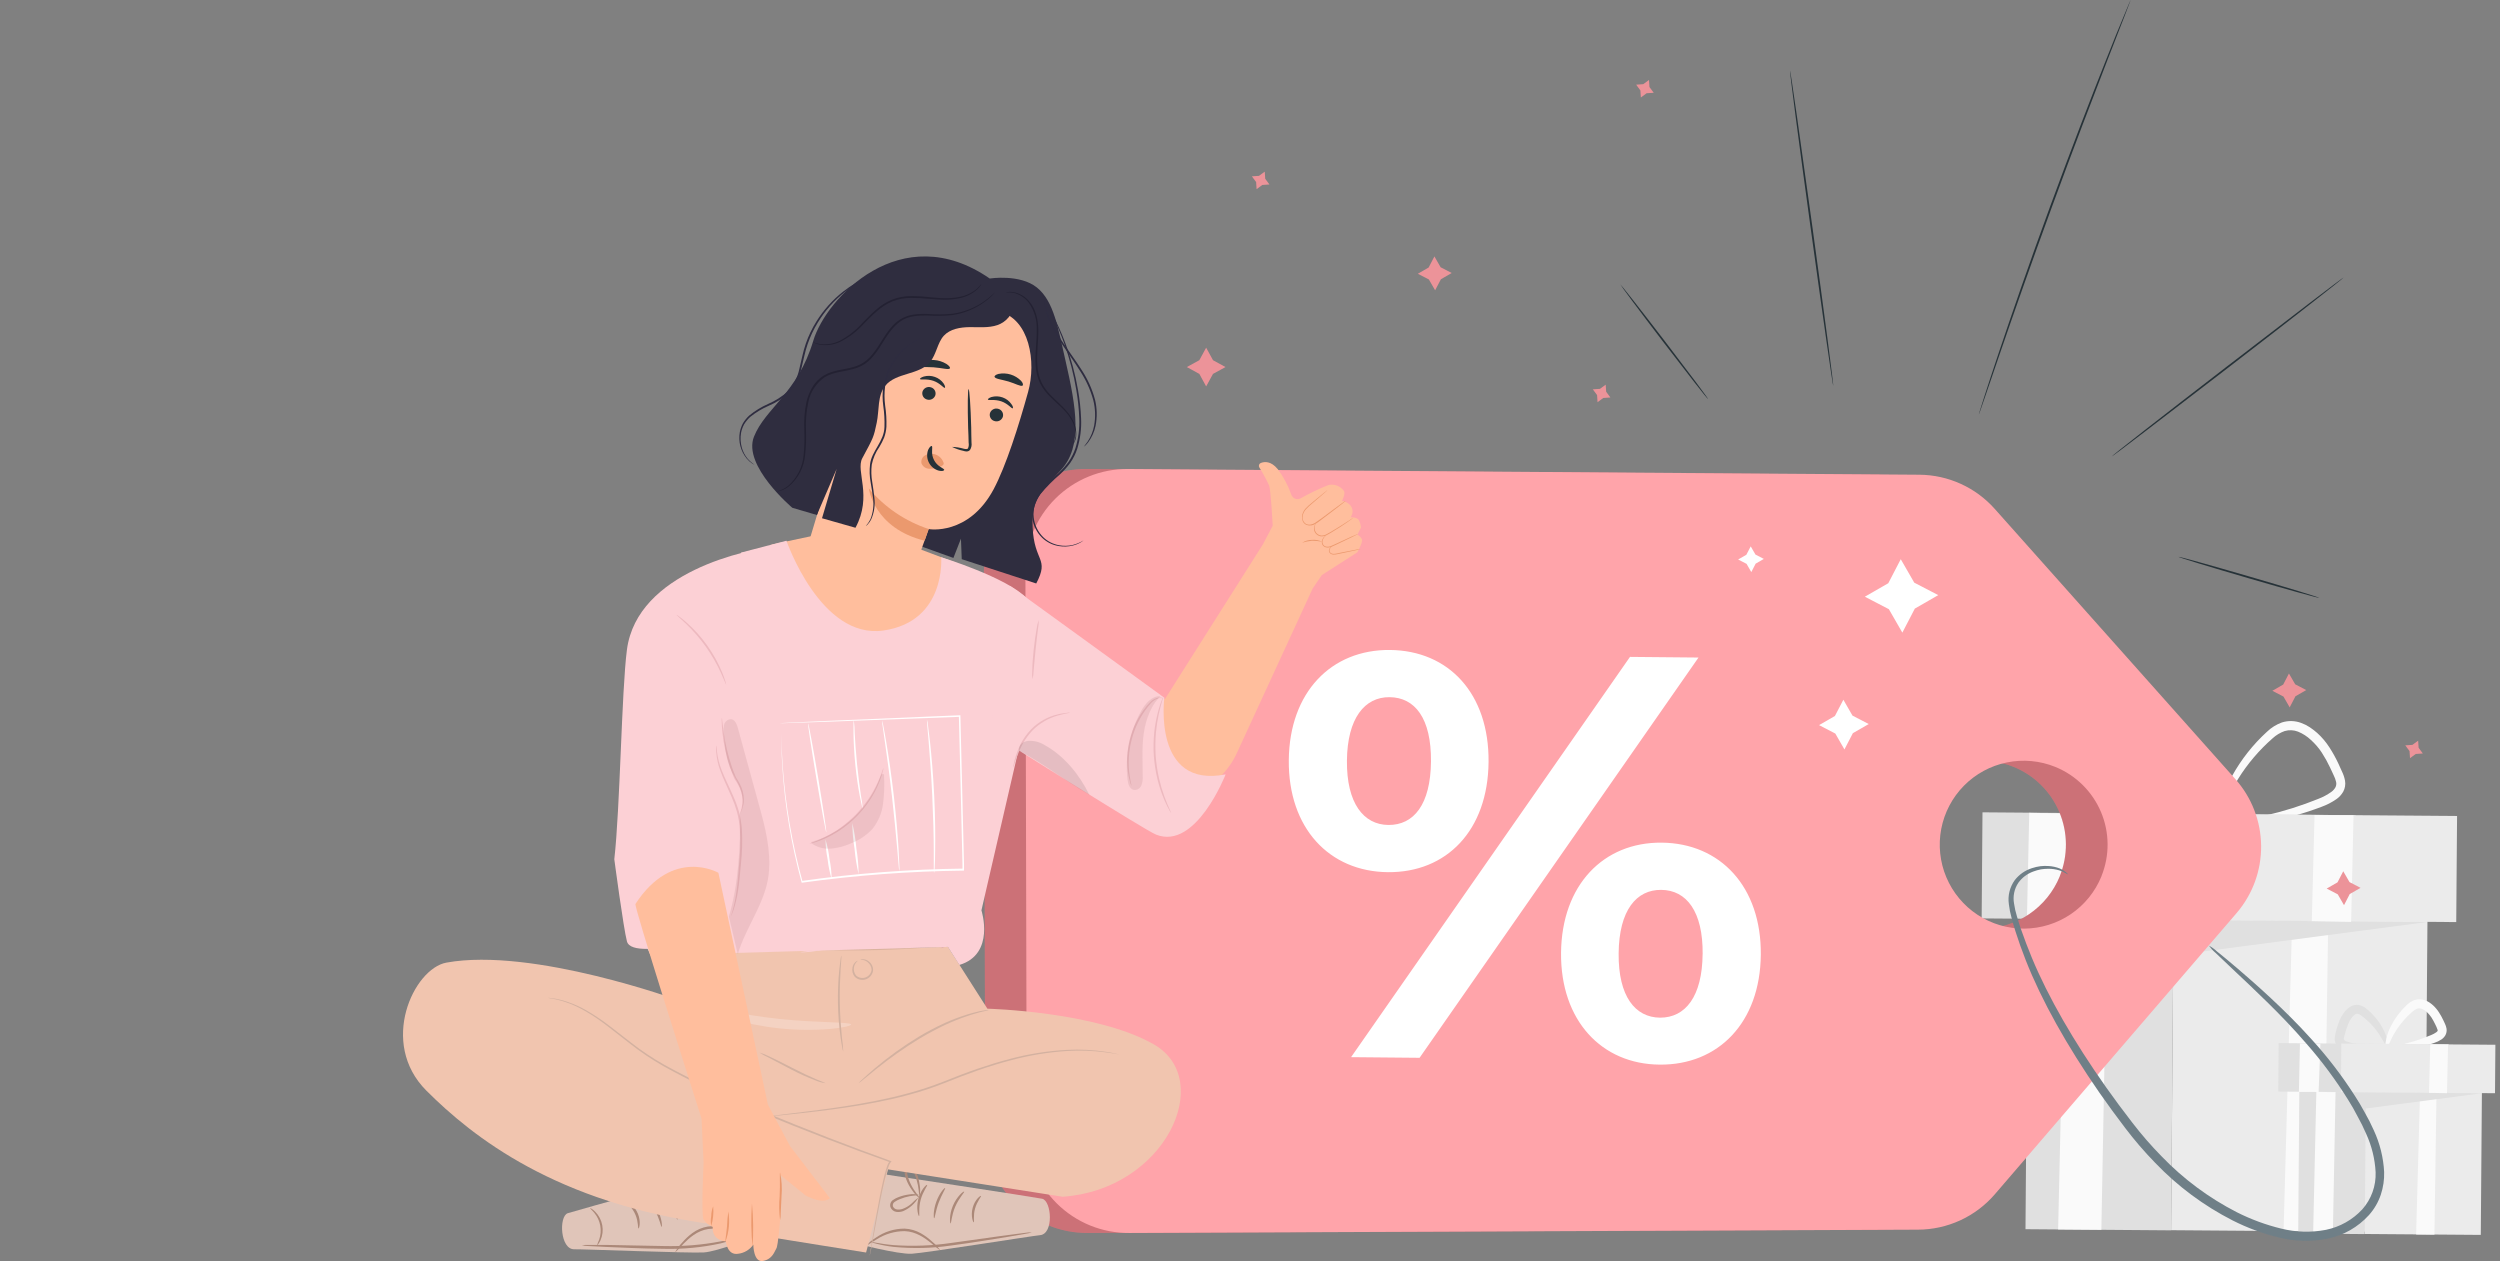 <?xml version="1.0" encoding="UTF-8"?> <svg xmlns="http://www.w3.org/2000/svg" width="341" height="172" viewBox="0 0 341 172" fill="none"><rect x="0" y="0" width="341" height="172" fill="#808080" stroke="none"/> <g clip-path="url(#clip0)"> <path d="M296.141 167.798L330.771 168.07L331.114 124.356L296.484 124.084L296.141 167.798Z" fill="#EBEBEB"></path> <path d="M317.568 125.653L316.948 167.981L311.479 167.937L312.649 125.613L317.568 125.653Z" fill="#FAFAFA"></path> <path d="M276.597 125.333L296.468 125.49L331.094 125.761L296.428 130.32L296.138 167.819L276.277 167.662L276.597 125.333Z" fill="#E0E0E0"></path> <path d="M287.413 125.416L286.626 167.745L280.729 167.696L281.693 125.372L287.413 125.416Z" fill="#FAFAFA"></path> <path d="M303.137 112.535C303.137 112.623 302.551 112.732 301.484 112.835C299.976 112.982 298.46 113.049 296.944 113.036C294.655 113.046 292.376 112.747 290.167 112.146C289.823 112.036 289.493 111.887 289.183 111.704C288.818 111.494 288.508 111.201 288.278 110.848C288.041 110.469 287.915 110.031 287.914 109.584C287.915 109.192 287.965 108.802 288.062 108.423C288.371 107.002 288.801 105.61 289.345 104.262C289.646 103.558 290.022 102.888 290.467 102.265C290.91 101.624 291.469 101.072 292.114 100.637C292.461 100.403 292.848 100.237 293.256 100.145C293.67 100.055 294.1 100.055 294.515 100.145C295.221 100.347 295.875 100.703 296.428 101.188C298.218 102.637 299.742 104.386 300.933 106.357C301.734 107.671 302.348 109.089 302.758 110.572C303.029 111.625 303.058 112.225 302.984 112.245C302.768 112.309 302.281 109.943 300.171 106.834C298.932 105.041 297.42 103.453 295.69 102.127C295.259 101.766 294.756 101.499 294.215 101.345C293.964 101.296 293.706 101.298 293.457 101.352C293.207 101.406 292.971 101.511 292.764 101.66C292.258 102.018 291.822 102.465 291.475 102.978C291.088 103.53 290.758 104.12 290.491 104.739C289.98 106.017 289.568 107.333 289.257 108.674C289.076 109.151 289.089 109.681 289.291 110.149C289.604 110.556 290.041 110.85 290.536 110.985C291.096 111.167 291.666 111.318 292.242 111.438C292.808 111.566 293.369 111.664 293.915 111.748C295.002 111.92 296.025 112.018 296.969 112.082C298.853 112.21 300.412 112.235 301.46 112.289C302.507 112.343 303.132 112.446 303.137 112.535Z" fill="#E0E0E0"></path> <path d="M302.419 112.855C302.419 112.766 303.049 112.579 304.214 112.314C305.38 112.048 307.082 111.699 309.133 111.202C311.546 110.646 313.911 109.899 316.206 108.969C316.835 108.731 317.432 108.414 317.981 108.025C318.215 107.859 318.41 107.644 318.552 107.395C318.665 107.174 318.7 106.921 318.65 106.677C318.577 106.353 318.462 106.039 318.311 105.743C318.148 105.393 317.981 105.039 317.819 104.685C317.488 103.981 317.111 103.301 316.688 102.649C316.272 102.016 315.776 101.439 315.212 100.932C314.701 100.447 314.104 100.061 313.451 99.796C312.869 99.568 312.226 99.54 311.626 99.717C311.02 99.931 310.462 100.266 309.989 100.701C308.143 102.318 306.546 104.199 305.252 106.284C304.379 107.696 303.673 109.204 303.147 110.779C302.778 111.905 302.63 112.55 302.532 112.535C302.434 112.52 302.439 111.851 302.665 110.656C303.02 108.965 303.626 107.337 304.465 105.826C305.71 103.578 307.314 101.548 309.211 99.816C309.794 99.252 310.49 98.818 311.253 98.542C312.109 98.27 313.032 98.292 313.874 98.606C314.286 98.754 314.679 98.95 315.045 99.191C315.402 99.428 315.742 99.689 316.063 99.973C316.703 100.552 317.264 101.214 317.73 101.941C318.184 102.642 318.59 103.373 318.945 104.129L319.437 105.216C319.635 105.615 319.777 106.038 319.86 106.475C319.952 106.99 319.867 107.521 319.619 107.98C319.389 108.384 319.074 108.731 318.694 108.999C318.055 109.442 317.361 109.799 316.629 110.061C314.253 110.964 311.798 111.643 309.295 112.087C307.175 112.481 305.449 112.683 304.258 112.805C303.068 112.928 302.434 112.938 302.419 112.855Z" fill="#FAFAFA"></path> <path d="M270.298 125.27L321.203 125.669L321.317 111.2L270.412 110.8L270.298 125.27Z" fill="#E0E0E0"></path> <path d="M289.02 125.412L335.031 125.773L335.144 111.304L289.133 110.942L289.02 125.412Z" fill="#EBEBEB"></path> <path d="M321.021 111.212L320.696 125.746L315.33 125.638L315.704 111.172L321.021 111.212Z" fill="#FAFAFA"></path> <path d="M282.893 110.986L282.371 125.392L276.474 125.343L276.789 110.868L282.893 110.986Z" fill="#FAFAFA"></path> <path d="M322.562 168.316L338.379 168.44L338.536 148.471L322.718 148.347L322.562 168.316Z" fill="#EBEBEB"></path> <path d="M332.338 149.069L332.058 168.404L329.559 168.384L330.095 149.05L332.338 149.069Z" fill="#FAFAFA"></path> <path d="M313.624 148.922L322.698 148.996L338.516 149.119L322.683 151.199L322.551 168.33L313.476 168.256L313.624 148.922Z" fill="#E0E0E0"></path> <path d="M318.567 148.962L318.203 168.296L315.512 168.272L315.95 148.942L318.567 148.962Z" fill="#FAFAFA"></path> <path d="M325.747 143.079C325.747 143.241 324.69 143.487 322.909 143.571C321.834 143.61 320.759 143.493 319.717 143.221C319.296 143.111 318.928 142.857 318.674 142.503C318.531 142.278 318.455 142.017 318.453 141.751C318.453 141.544 318.476 141.338 318.522 141.136C318.664 140.464 318.865 139.805 319.122 139.168C319.269 138.821 319.454 138.492 319.673 138.185C319.9 137.852 320.189 137.566 320.524 137.344C320.721 137.214 320.943 137.126 321.175 137.084C321.408 137.043 321.646 137.049 321.876 137.103C322.241 137.211 322.577 137.4 322.86 137.654C323.694 138.341 324.396 139.174 324.931 140.113C325.821 141.741 325.811 142.916 325.659 142.936C325.506 142.956 325.167 141.952 324.183 140.605C323.608 139.833 322.922 139.15 322.147 138.578C321.988 138.443 321.802 138.344 321.601 138.288C321.53 138.277 321.457 138.281 321.388 138.3C321.319 138.319 321.254 138.351 321.198 138.396C321.005 138.539 320.839 138.714 320.706 138.913C320.545 139.146 320.408 139.394 320.298 139.655C320.07 140.219 319.886 140.8 319.747 141.392C319.673 141.667 319.688 141.79 319.712 141.82C319.812 141.942 319.948 142.03 320.101 142.07C320.583 142.23 321.076 142.353 321.576 142.439C322.068 142.528 322.521 142.587 322.944 142.631C324.646 142.808 325.742 142.887 325.747 143.079Z" fill="#E0E0E0"></path> <path d="M325.418 143.246C325.389 143.059 326.574 142.754 328.438 142.262C329.516 141.976 330.572 141.616 331.601 141.185C331.86 141.082 332.106 140.949 332.333 140.787C332.4 140.738 332.455 140.676 332.496 140.605C332.496 140.566 332.496 140.566 332.496 140.492C332.4 140.21 332.282 139.937 332.142 139.675C331.995 139.369 331.831 139.072 331.65 138.785C331.477 138.522 331.274 138.281 331.045 138.067C330.844 137.876 330.611 137.723 330.356 137.614C330.16 137.531 329.942 137.518 329.736 137.575C329.502 137.655 329.286 137.782 329.102 137.949C328.272 138.657 327.544 139.476 326.938 140.384C325.9 141.948 325.684 143.148 325.462 143.118C325.384 143.118 325.33 142.789 325.393 142.223C325.507 141.422 325.759 140.647 326.136 139.931C326.688 138.857 327.422 137.887 328.305 137.064C328.601 136.773 328.957 136.55 329.348 136.409C329.808 136.257 330.305 136.266 330.759 136.434C330.975 136.507 331.18 136.608 331.369 136.734C331.542 136.85 331.707 136.978 331.861 137.118C332.177 137.408 332.453 137.739 332.683 138.101C332.898 138.434 333.09 138.781 333.258 139.139C333.337 139.311 333.411 139.479 333.489 139.631C333.591 139.842 333.663 140.065 333.706 140.295C333.756 140.603 333.704 140.919 333.558 141.195C333.428 141.421 333.25 141.615 333.037 141.766C332.72 141.976 332.376 142.142 332.014 142.257C330.907 142.664 329.762 142.955 328.595 143.128C326.672 143.399 325.448 143.384 325.418 143.246Z" fill="#FAFAFA"></path> <path d="M310.754 148.888L334.003 149.07L334.055 142.46L310.806 142.277L310.754 148.888Z" fill="#E0E0E0"></path> <path d="M319.303 148.951L340.319 149.116L340.371 142.506L319.355 142.341L319.303 148.951Z" fill="#EBEBEB"></path> <path d="M333.917 142.474L333.77 149.114L331.315 149.06L331.488 142.454L333.917 142.474Z" fill="#FAFAFA"></path> <path d="M316.501 142.371L316.26 148.947L313.569 148.927L313.712 142.316L316.501 142.371Z" fill="#FAFAFA"></path> <path d="M299.202 106.245L266.411 69.405C265.119 67.955 263.538 66.791 261.769 65.99C260 65.188 258.083 64.767 256.141 64.752L148.185 63.97C146.35 63.956 144.531 64.306 142.833 65C141.135 65.694 139.591 66.717 138.291 68.011C136.99 69.305 135.96 70.844 135.258 72.538C134.556 74.233 134.197 76.05 134.201 77.885L134.383 154.328C134.387 156.153 134.751 157.96 135.454 159.644C136.157 161.329 137.185 162.858 138.48 164.144C139.775 165.431 141.31 166.449 142.999 167.142C144.688 167.834 146.497 168.186 148.322 168.178L255.905 167.726C257.892 167.721 259.854 167.29 261.66 166.46C263.466 165.631 265.072 164.424 266.371 162.921L299.36 124.556C301.558 122.004 302.755 118.74 302.726 115.371C302.697 112.002 301.445 108.759 299.202 106.245ZM280.955 119.525C280.102 121.623 278.646 123.421 276.772 124.692C274.897 125.962 272.688 126.649 270.423 126.664C268.159 126.679 265.94 126.022 264.049 124.777C262.157 123.531 260.678 121.753 259.797 119.666C258.917 117.58 258.675 115.279 259.102 113.055C259.529 110.831 260.606 108.783 262.197 107.171C263.788 105.559 265.821 104.455 268.039 103.999C270.257 103.542 272.561 103.754 274.659 104.607C277.467 105.75 279.707 107.961 280.887 110.754C282.067 113.547 282.092 116.694 280.955 119.505V119.525Z" fill="#F3878E"></path> <g opacity="0.4"> <path opacity="0.4" d="M299.202 106.245L266.411 69.405C265.119 67.955 263.538 66.791 261.769 65.99C260 65.188 258.083 64.767 256.141 64.752L148.185 63.97C146.35 63.956 144.531 64.306 142.833 65C141.135 65.694 139.591 66.717 138.291 68.011C136.99 69.305 135.96 70.844 135.258 72.538C134.556 74.233 134.197 76.05 134.201 77.885L134.383 154.328C134.387 156.153 134.751 157.96 135.454 159.644C136.157 161.329 137.185 162.858 138.48 164.144C139.775 165.431 141.31 166.449 142.999 167.142C144.688 167.834 146.497 168.186 148.322 168.178L255.905 167.726C257.892 167.721 259.854 167.29 261.66 166.46C263.466 165.631 265.072 164.424 266.371 162.921L299.36 124.556C301.558 122.004 302.755 118.74 302.726 115.371C302.697 112.002 301.445 108.759 299.202 106.245ZM280.955 119.525C280.102 121.623 278.646 123.421 276.772 124.692C274.897 125.962 272.688 126.649 270.423 126.664C268.159 126.679 265.94 126.022 264.049 124.777C262.157 123.531 260.678 121.753 259.797 119.666C258.917 117.58 258.675 115.279 259.102 113.055C259.529 110.831 260.606 108.783 262.197 107.171C263.788 105.559 265.821 104.455 268.039 103.999C270.257 103.542 272.561 103.754 274.659 104.607C277.467 105.75 279.707 107.961 280.887 110.754C282.067 113.547 282.092 116.694 280.955 119.505V119.525Z" fill="black"></path> </g> <path d="M304.883 106.245L272.077 69.405C270.785 67.955 269.203 66.792 267.435 65.991C265.666 65.189 263.749 64.767 261.807 64.752L153.851 63.97C152.016 63.956 150.197 64.305 148.498 64.999C146.8 65.692 145.256 66.715 143.955 68.01C142.655 69.303 141.624 70.843 140.922 72.538C140.221 74.233 139.862 76.05 139.867 77.885L140.044 154.328C140.049 156.157 140.415 157.967 141.121 159.655C141.827 161.342 142.86 162.873 144.16 164.16C145.46 165.447 147.001 166.465 148.695 167.155C150.39 167.844 152.203 168.192 154.033 168.178L261.61 167.726C263.597 167.72 265.559 167.289 267.365 166.46C269.171 165.631 270.777 164.424 272.077 162.921L305.06 124.556C307.257 122.002 308.451 118.736 308.418 115.367C308.386 111.998 307.129 108.756 304.883 106.245ZM286.64 119.525C285.788 121.623 284.332 123.421 282.457 124.692C280.583 125.963 278.374 126.649 276.109 126.664C273.844 126.679 271.626 126.022 269.735 124.777C267.843 123.531 266.364 121.753 265.483 119.666C264.602 117.58 264.36 115.279 264.787 113.055C265.215 110.831 266.292 108.783 267.882 107.171C269.473 105.559 271.506 104.455 273.725 103.999C275.943 103.542 278.247 103.754 280.345 104.607C283.153 105.75 285.392 107.961 286.573 110.754C287.753 113.547 287.777 116.694 286.64 119.505V119.525Z" fill="#FFA4AA"></path> <path d="M175.792 103.682C175.876 94.416 181.586 88.577 189.593 88.656C197.601 88.735 203.124 94.593 203.041 103.933C202.957 113.273 197.315 119.038 189.313 118.964C181.311 118.89 175.704 112.949 175.792 103.682ZM195.186 103.864C195.24 97.962 192.992 95.124 189.534 95.094C186.16 95.06 183.775 97.942 183.721 103.756C183.667 109.57 185.998 112.491 189.372 112.526C192.83 112.555 195.132 109.751 195.186 103.864ZM222.331 89.6L231.676 89.689L193.631 144.284L184.286 144.196L222.331 89.6ZM212.927 129.967C213.015 120.7 218.721 114.862 226.654 114.936C234.662 115.014 240.259 120.956 240.175 130.217C240.092 139.479 234.381 145.298 226.369 145.214C218.465 145.15 212.843 139.208 212.927 129.967ZM232.242 130.144C232.296 124.335 230.048 121.408 226.59 121.379C223.216 121.344 220.836 124.148 220.782 130.04C220.727 135.933 223.054 138.776 226.428 138.81C229.886 138.82 232.188 135.933 232.237 130.119L232.242 130.144Z" fill="white"></path> <path d="M301.292 128.983C301.684 129.192 302.046 129.451 302.369 129.755C303.043 130.291 304.027 131.098 305.271 132.165C306.516 133.233 308.031 134.551 309.732 136.139C311.434 137.728 313.343 139.582 315.315 141.781C317.483 144.164 319.446 146.726 321.183 149.439L321.881 150.556L322.54 151.721C323.001 152.518 323.418 153.339 323.79 154.181C324.617 155.965 325.094 157.892 325.196 159.856C325.228 160.906 325.075 161.953 324.744 162.95C324.398 163.981 323.846 164.93 323.121 165.739C321.633 167.38 319.663 168.506 317.494 168.956C315.294 169.391 313.026 169.337 310.849 168.798C308.663 168.27 306.545 167.489 304.539 166.472C300.595 164.461 297.019 161.801 293.959 158.602C292.5 157.104 291.135 155.517 289.872 153.851C288.639 152.234 287.465 150.626 286.35 149.026C281.923 142.632 278.48 136.484 276.316 130.985C275.775 129.613 275.308 128.294 274.905 127.025C274.708 126.391 274.521 125.771 274.368 125.156C274.201 124.562 274.081 123.955 274.009 123.341C273.838 122.178 274.129 120.993 274.821 120.041C275.417 119.277 276.229 118.712 277.152 118.418C277.533 118.292 277.925 118.202 278.323 118.148C278.672 118.11 279.025 118.102 279.375 118.123C279.926 118.149 280.468 118.267 280.979 118.472C281.29 118.602 281.578 118.78 281.835 118.998C282.002 119.151 282.076 119.235 282.061 119.254C282.046 119.274 281.943 119.22 281.756 119.107C281.485 118.941 281.194 118.811 280.89 118.718C280.396 118.569 279.882 118.496 279.366 118.502C279.036 118.505 278.708 118.531 278.382 118.58C278.018 118.651 277.661 118.753 277.315 118.885C276.511 119.181 275.812 119.708 275.308 120.4C274.745 121.237 274.533 122.261 274.718 123.253C274.799 123.831 274.927 124.402 275.101 124.96C275.264 125.55 275.465 126.15 275.672 126.77C276.101 128.009 276.593 129.301 277.147 130.645C279.375 136.007 282.858 142.061 287.304 148.352C288.419 149.926 289.594 151.511 290.831 153.108C292.075 154.73 293.417 156.274 294.849 157.732C297.821 160.82 301.285 163.393 305.099 165.346C307.024 166.319 309.054 167.068 311.149 167.579C313.145 168.079 315.227 168.137 317.248 167.751C319.16 167.361 320.901 166.38 322.225 164.947C323.453 163.559 324.101 161.753 324.035 159.901C323.942 158.078 323.501 156.29 322.737 154.633C322.388 153.819 321.995 153.024 321.561 152.252L320.947 151.116L320.278 150.005C318.605 147.315 316.715 144.767 314.626 142.386C312.728 140.182 310.883 138.294 309.216 136.661C307.549 135.028 306.108 133.661 304.912 132.544L302.197 129.967C301.856 129.677 301.552 129.347 301.292 128.983Z" fill="#6F7F87"></path> <path d="M250.057 52.643C249.988 52.643 248.611 43.027 246.978 31.144C245.345 19.261 244.081 9.621 244.154 9.611C244.228 9.601 245.6 19.227 247.233 31.11C248.866 42.993 250.13 52.633 250.057 52.643Z" fill="#263238"></path> <path d="M290.61 0C290.601 0.051 290.586 0.1 290.565 0.148L290.408 0.575L289.783 2.213L287.442 8.224C285.475 13.3 282.779 20.323 279.917 28.129C277.054 35.935 274.57 43.032 272.8 48.182C271.919 50.744 271.206 52.825 270.709 54.285C270.463 54.989 270.272 55.545 270.134 55.943C270.07 56.12 270.016 56.258 269.977 56.371C269.962 56.42 269.942 56.468 269.917 56.514C269.921 56.461 269.933 56.41 269.952 56.361L270.085 55.923C270.208 55.525 270.385 54.94 270.611 54.251C271.073 52.8 271.762 50.705 272.628 48.123C274.359 42.958 276.818 35.826 279.681 28.04C282.543 20.254 285.253 13.216 287.27 8.155C288.254 5.627 289.109 3.581 289.695 2.174L290.369 0.556C290.442 0.384 290.506 0.246 290.551 0.138L290.61 0Z" fill="#263238"></path> <path d="M319.668 37.853C319.712 37.907 312.674 43.421 303.929 50.149C295.184 56.878 288.091 62.318 288.047 62.259C288.003 62.2 295.046 56.691 303.786 49.962C312.526 43.234 319.629 37.794 319.668 37.853Z" fill="#263238"></path> <path d="M232.984 54.438C232.925 54.482 230.205 50.995 226.905 46.687C223.605 42.378 220.968 38.817 221.003 38.782C221.037 38.748 223.782 42.225 227.082 46.534C230.382 50.843 233.038 54.394 232.984 54.438Z" fill="#263238"></path> <path d="M316.343 81.549C316.343 81.618 312.01 80.418 306.708 78.873C301.405 77.329 297.126 76.02 297.146 75.952C297.166 75.883 301.479 77.083 306.781 78.627C312.084 80.172 316.368 81.48 316.343 81.549Z" fill="#263238"></path> <path d="M254.365 81.391L257.562 79.552L259.264 76.276L261.104 79.473L264.379 81.175L261.182 83.014L259.48 86.29L257.641 83.093L254.365 81.391Z" fill="white"></path> <path d="M237.082 76.315L238.203 75.671L238.798 74.525L239.442 75.641L240.588 76.237L239.472 76.881L238.877 78.032L238.232 76.91L237.082 76.315Z" fill="white"></path> <path d="M248.119 98.906L250.283 97.662L251.434 95.444L252.678 97.608L254.896 98.759L252.732 100.003L251.581 102.222L250.337 100.057L248.119 98.906Z" fill="white"></path> <path d="M98.803 159.507C98.803 159.507 78.288 165.193 77.437 165.483C76.202 165.916 76.409 170.45 78.337 170.401C79.247 170.367 94.111 170.952 95.99 170.834C97.868 170.716 102.925 168.724 102.925 168.724L98.803 159.507Z" fill="#E0C5B9"></path> <path d="M90.245 167.347C90.141 167.347 90.004 166.275 89.34 165.144C88.676 164.013 87.825 163.334 87.889 163.255C87.953 163.177 88.946 163.747 89.64 164.972C90.333 166.196 90.333 167.347 90.245 167.347Z" fill="#AB8878"></path> <path d="M92.389 166.363C92.286 166.363 92.079 165.409 91.533 164.337C90.987 163.265 90.338 162.512 90.412 162.443C90.486 162.374 91.273 163.048 91.838 164.184C92.404 165.321 92.478 166.363 92.389 166.363Z" fill="#AB8878"></path> <path d="M94.396 165.837C94.293 165.837 94.371 164.804 93.904 163.663C93.437 162.522 92.709 161.819 92.782 161.745C92.856 161.671 93.766 162.301 94.224 163.54C94.681 164.78 94.479 165.872 94.396 165.837Z" fill="#263238"></path> <path d="M94.027 163.181C93.847 162.694 93.772 162.174 93.806 161.656C93.814 161.087 93.888 160.521 94.027 159.969C94.104 159.644 94.206 159.325 94.332 159.015C94.396 158.825 94.51 158.655 94.662 158.523C94.764 158.445 94.891 158.405 95.019 158.412C95.148 158.418 95.271 158.47 95.365 158.558C95.523 158.712 95.621 158.918 95.64 159.138C95.652 159.318 95.652 159.499 95.64 159.679C95.635 160.011 95.592 160.341 95.512 160.663C95.376 161.212 95.164 161.74 94.883 162.232C94.654 162.697 94.341 163.116 93.958 163.466C93.914 163.437 94.258 162.974 94.666 162.119C94.907 161.634 95.087 161.122 95.203 160.594C95.27 160.285 95.305 159.97 95.306 159.654C95.306 159.34 95.306 158.946 95.114 158.794C95.081 158.756 95.034 158.732 94.984 158.727C94.933 158.723 94.883 158.738 94.844 158.769C94.739 158.868 94.661 158.991 94.617 159.128C94.494 159.422 94.39 159.725 94.307 160.033C94.163 160.557 94.073 161.094 94.037 161.637C93.993 162.591 94.086 163.176 94.027 163.181Z" fill="#263238"></path> <path d="M94.057 162.975C94.476 162.799 94.931 162.725 95.385 162.758C95.882 162.757 96.378 162.818 96.86 162.94C97.154 163.001 97.438 163.106 97.701 163.25C97.87 163.334 98.007 163.471 98.09 163.639C98.174 163.808 98.199 164 98.164 164.185C98.117 164.362 98.023 164.523 97.892 164.652C97.761 164.781 97.599 164.873 97.421 164.917C97.119 164.994 96.803 164.994 96.501 164.917C95.585 164.648 94.782 164.087 94.214 163.319C94.595 163.54 94.96 163.788 95.306 164.062C95.687 164.321 96.115 164.507 96.565 164.608C96.816 164.669 97.077 164.669 97.328 164.608C97.445 164.575 97.552 164.513 97.638 164.427C97.725 164.34 97.787 164.233 97.819 164.116C97.839 164 97.82 163.881 97.765 163.778C97.71 163.675 97.621 163.593 97.514 163.545C97.279 163.415 97.028 163.318 96.767 163.255C96.316 163.126 95.853 163.046 95.385 163.014C94.568 162.945 94.067 163.029 94.057 162.975Z" fill="#263238"></path> <path d="M87.092 167.564C86.989 167.564 87.092 166.673 86.684 165.714C86.276 164.755 85.617 164.185 85.7 164.106C85.784 164.027 86.59 164.509 87.023 165.581C87.456 166.654 87.176 167.603 87.092 167.564Z" fill="#AB8878"></path> <path d="M101.405 168.513C101.151 168.661 100.884 168.786 100.608 168.887C99.862 169.173 99.098 169.41 98.321 169.595C95.747 170.16 93.114 170.41 90.481 170.338C87.402 170.303 84.628 170.165 82.611 170.082L80.23 169.959C79.938 169.957 79.646 169.926 79.36 169.865C79.655 169.812 79.955 169.792 80.255 169.806H82.641L90.51 169.959C93.121 170.026 95.731 169.813 98.296 169.324C100.254 168.955 101.405 168.449 101.405 168.513Z" fill="#AB8878"></path> <path d="M102.029 168.98C101.505 168.774 100.991 168.54 100.49 168.282C99.28 167.71 97.934 167.487 96.604 167.637C95.055 167.873 93.958 168.916 93.245 169.634C92.88 170.066 92.484 170.47 92.06 170.844C92.333 170.344 92.672 169.883 93.068 169.472C93.471 168.996 93.928 168.569 94.43 168.198C95.055 167.733 95.782 167.424 96.55 167.298C97.945 167.13 99.357 167.398 100.593 168.065C101.117 168.293 101.602 168.602 102.029 168.98Z" fill="#AB8878"></path> <path d="M81.426 169.87C81.511 169.606 81.611 169.346 81.726 169.093C81.942 168.474 81.992 167.809 81.873 167.164C81.754 166.519 81.47 165.916 81.047 165.414C80.723 165.02 80.462 164.834 80.487 164.794C80.511 164.755 80.811 164.902 81.19 165.286C81.687 165.786 82.021 166.425 82.149 167.118C82.277 167.811 82.193 168.527 81.908 169.172C81.687 169.654 81.451 169.89 81.426 169.87Z" fill="#AB8878"></path> <path d="M120.233 160.117C120.233 160.117 141.304 163.319 142.155 163.51C143.438 163.796 143.768 168.321 141.85 168.478C140.94 168.552 126.248 170.903 124.369 171.011C122.491 171.119 116.598 169.575 116.598 169.575L120.233 160.117Z" fill="#E0C5B9"></path> <path d="M129.661 166.88C129.765 166.88 129.774 165.788 130.296 164.583C130.817 163.378 131.589 162.616 131.516 162.532C131.442 162.448 130.532 163.157 129.981 164.45C129.43 165.744 129.578 166.9 129.661 166.88Z" fill="#AB8878"></path> <path d="M127.418 166.171C127.522 166.171 127.61 165.188 128.028 164.057C128.446 162.925 129.012 162.089 128.914 162.045C128.815 162.001 128.132 162.743 127.704 163.938C127.276 165.134 127.33 166.176 127.418 166.171Z" fill="#AB8878"></path> <path d="M125.362 165.871C125.461 165.871 125.264 164.843 125.579 163.658C125.894 162.473 126.563 161.691 126.464 161.617C126.366 161.543 125.574 162.286 125.249 163.584C124.925 164.883 125.284 165.916 125.362 165.871Z" fill="#AB8878"></path> <path d="M125.407 163.196C125.532 162.692 125.546 162.166 125.446 161.656C125.376 161.096 125.239 160.546 125.038 160.018C124.921 159.704 124.782 159.398 124.62 159.104C124.535 158.919 124.403 158.762 124.236 158.646C124.124 158.581 123.993 158.556 123.865 158.578C123.738 158.6 123.622 158.666 123.538 158.764C123.399 158.937 123.328 159.153 123.336 159.374C123.337 159.555 123.35 159.736 123.375 159.915C123.419 160.251 123.502 160.581 123.621 160.899C123.823 161.425 124.096 161.922 124.433 162.374C124.716 162.81 125.076 163.19 125.495 163.496C125.54 163.456 125.141 163.004 124.635 162.242C124.337 161.781 124.095 161.285 123.916 160.766C123.815 160.468 123.746 160.159 123.71 159.846C123.68 159.531 123.631 159.143 123.794 158.971C123.822 158.929 123.866 158.901 123.916 158.891C123.965 158.881 124.016 158.89 124.059 158.917C124.176 159.002 124.269 159.115 124.33 159.246C124.487 159.523 124.625 159.811 124.743 160.107C124.948 160.61 125.102 161.133 125.205 161.666C125.372 162.61 125.353 163.196 125.407 163.196Z" fill="#AB8878"></path> <path d="M125.358 162.994C124.927 162.866 124.472 162.841 124.03 162.92C123.542 162.979 123.063 163.096 122.603 163.27C122.32 163.368 122.052 163.505 121.806 163.678C121.649 163.781 121.53 163.934 121.467 164.111C121.404 164.289 121.4 164.482 121.457 164.661C121.526 164.832 121.638 164.982 121.784 165.095C121.929 165.208 122.101 165.281 122.284 165.306C122.593 165.343 122.907 165.304 123.198 165.193C124.074 164.813 124.804 164.161 125.279 163.333C124.931 163.598 124.602 163.888 124.295 164.199C123.948 164.504 123.545 164.739 123.11 164.893C122.867 164.977 122.608 165.004 122.352 164.971C122.231 164.954 122.116 164.907 122.019 164.833C121.922 164.758 121.845 164.661 121.797 164.548C121.764 164.435 121.769 164.314 121.812 164.204C121.855 164.094 121.932 164 122.033 163.938C122.251 163.785 122.487 163.66 122.736 163.565C123.169 163.382 123.621 163.247 124.084 163.161C124.846 163.029 125.358 163.048 125.358 162.994Z" fill="#AB8878"></path> <path d="M132.819 166.722C132.922 166.698 132.716 165.842 133.001 164.834C133.286 163.825 133.886 163.191 133.813 163.122C133.739 163.053 132.972 163.614 132.672 164.745C132.372 165.876 132.745 166.771 132.819 166.722Z" fill="#AB8878"></path> <path d="M118.703 169.368C118.972 169.489 119.252 169.581 119.539 169.644C120.312 169.842 121.098 169.986 121.89 170.077C124.512 170.333 127.154 170.268 129.76 169.885C132.814 169.482 135.549 169.014 137.536 168.695L139.887 168.286C140.177 168.252 140.462 168.186 140.738 168.09C140.446 168.08 140.155 168.101 139.867 168.154L137.502 168.454L129.716 169.541C127.132 169.917 124.515 170.016 121.91 169.836C119.918 169.668 118.718 169.314 118.703 169.368Z" fill="#AB8878"></path> <path d="M118.157 169.905C118.192 169.949 118.708 169.555 119.603 169.029C120.735 168.313 122.046 167.932 123.386 167.927C124.95 167.977 126.16 168.882 126.956 169.511C127.372 169.894 127.812 170.249 128.275 170.573C127.947 170.107 127.556 169.688 127.114 169.329C126.657 168.903 126.152 168.532 125.609 168.222C124.932 167.837 124.173 167.618 123.395 167.583C121.987 167.579 120.612 168.012 119.461 168.822C118.972 169.113 118.533 169.478 118.157 169.905Z" fill="#AB8878"></path> <path d="M185.762 73.546C185.632 73.28 185.415 73.067 185.147 72.941L185.639 71.958C185.605 71.605 185.507 71.261 185.349 70.944C185.103 70.521 184.242 70.556 184.242 70.556L184.375 70.275C184.465 70.077 184.502 69.859 184.483 69.642C184.464 69.424 184.39 69.216 184.267 69.036C184.227 68.982 184.188 68.928 184.139 68.869C183.841 68.579 183.462 68.387 183.052 68.318C183.052 68.318 183.544 67.374 183.322 66.975C183.092 66.647 182.771 66.395 182.399 66.248C182.026 66.101 181.619 66.067 181.227 66.149C179.915 66.664 178.641 67.272 177.415 67.969C177.301 68.031 177.174 68.067 177.044 68.076C176.914 68.085 176.784 68.065 176.662 68.018C176.541 67.971 176.431 67.899 176.34 67.805C176.249 67.712 176.18 67.6 176.136 67.477C175.699 66.221 175.07 65.039 174.272 63.975C173.348 62.863 172.482 62.952 171.975 63.149C171.919 63.171 171.867 63.205 171.825 63.249C171.783 63.293 171.751 63.345 171.731 63.403C171.712 63.461 171.705 63.522 171.711 63.582C171.718 63.643 171.737 63.701 171.769 63.754C172.265 64.545 172.712 65.366 173.107 66.213C173.348 66.857 173.598 71.707 173.598 71.707L172.27 74.235L158.877 95.389C158.877 95.389 138.638 81.75 138.712 81.411L137.757 97.052L153.005 107.184C154.311 108.051 155.791 108.622 157.341 108.856C158.891 109.091 160.474 108.983 161.978 108.54C163.483 108.098 164.872 107.332 166.048 106.295C167.224 105.259 168.16 103.977 168.788 102.541L179.053 80.26L180.297 78.44L185.132 75.341C185.132 75.341 185.934 73.954 185.762 73.546Z" fill="#FFBE9D"></path> <path d="M183.544 68.323C183.544 68.323 183.514 68.357 183.45 68.411L183.16 68.647C182.89 68.854 182.521 69.139 182.078 69.489L180.46 70.718C180.155 70.944 179.85 71.21 179.476 71.426C179.291 71.555 179.078 71.637 178.855 71.667C178.632 71.697 178.405 71.674 178.192 71.599C177.974 71.5 177.799 71.325 177.701 71.107C177.613 70.904 177.574 70.683 177.588 70.462C177.624 70.051 177.797 69.663 178.079 69.361C178.328 69.094 178.598 68.847 178.886 68.623L179.614 68.018L180.676 67.147L180.967 66.916C181.035 66.867 181.07 66.837 181.075 66.842L180.981 66.936L180.706 67.187L179.673 68.082L178.955 68.697C178.674 68.921 178.41 69.168 178.168 69.434C177.891 69.713 177.718 70.077 177.676 70.467C177.651 70.669 177.686 70.874 177.778 71.055C177.87 71.237 178.015 71.387 178.192 71.485C178.384 71.564 178.594 71.584 178.797 71.544C178.999 71.505 179.193 71.43 179.368 71.323C179.712 71.112 180.027 70.831 180.352 70.63L181.98 69.415L183.086 68.608L183.391 68.392L183.544 68.323Z" fill="#EB996E"></path> <path d="M184.616 70.6C184.548 70.671 184.472 70.734 184.39 70.787C184.242 70.9 184.021 71.062 183.745 71.249C183.199 71.633 182.427 72.144 181.547 72.661C181.325 72.789 181.114 72.922 180.888 73.025C180.668 73.128 180.426 73.174 180.184 73.158C179.979 73.133 179.785 73.051 179.624 72.922C179.463 72.792 179.342 72.62 179.274 72.425C179.192 72.162 179.213 71.876 179.333 71.628C179.368 71.563 179.409 71.502 179.456 71.446C179.491 71.407 179.51 71.392 179.515 71.392C179.52 71.392 179.451 71.481 179.378 71.648C179.288 71.889 179.288 72.154 179.378 72.395C179.441 72.572 179.553 72.727 179.701 72.842C179.849 72.957 180.027 73.027 180.214 73.045C180.436 73.055 180.658 73.009 180.858 72.912C181.079 72.805 181.294 72.687 181.502 72.558C182.383 72.041 183.16 71.544 183.721 71.18L184.38 70.748C184.454 70.692 184.533 70.643 184.616 70.6Z" fill="#EB996E"></path> <path d="M185.241 72.823C185.168 72.876 185.091 72.92 185.009 72.956L184.355 73.286C183.799 73.561 183.027 73.93 182.176 74.333C181.969 74.437 181.755 74.529 181.537 74.609C181.325 74.687 181.095 74.706 180.873 74.663C180.77 74.644 180.673 74.602 180.588 74.54C180.503 74.479 180.432 74.4 180.381 74.309C180.299 74.148 180.271 73.965 180.302 73.787C180.356 73.538 180.493 73.314 180.691 73.153C180.824 73.04 180.912 72.995 180.917 73.005C180.922 73.015 180.843 73.069 180.721 73.187C180.55 73.353 180.435 73.568 180.391 73.802C180.367 73.959 180.394 74.12 180.47 74.259C180.516 74.337 180.578 74.403 180.651 74.454C180.725 74.504 180.809 74.539 180.898 74.555C181.099 74.591 181.307 74.57 181.498 74.496C181.711 74.416 181.92 74.324 182.122 74.22C182.978 73.822 183.75 73.463 184.316 73.207L184.99 72.917C185.068 72.873 185.153 72.842 185.241 72.823Z" fill="#EB996E"></path> <path d="M185.59 74.879C185.339 74.966 185.083 75.034 184.822 75.081C184.33 75.189 183.681 75.332 182.948 75.479L182.412 75.588C182.243 75.629 182.07 75.649 181.896 75.647C181.729 75.646 181.568 75.589 181.438 75.484C181.382 75.437 181.336 75.377 181.306 75.31C181.275 75.243 181.26 75.17 181.261 75.096C181.27 74.993 181.301 74.894 181.352 74.805C181.403 74.716 181.473 74.639 181.556 74.579C181.612 74.531 181.68 74.5 181.753 74.491C181.753 74.491 181.684 74.53 181.586 74.619C181.514 74.679 181.456 74.755 181.415 74.839C181.375 74.924 181.352 75.016 181.35 75.111C181.35 75.17 181.364 75.229 181.39 75.283C181.417 75.337 181.455 75.384 181.502 75.42C181.615 75.506 181.754 75.551 181.896 75.548C182.062 75.545 182.227 75.524 182.388 75.484L182.924 75.371C183.657 75.224 184.321 75.096 184.803 75.007C185.062 74.946 185.325 74.903 185.59 74.879Z" fill="#EB996E"></path> <path d="M180.342 73.895C179.888 73.805 179.427 73.758 178.964 73.758C178.505 73.8 178.052 73.891 177.612 74.028C178.015 73.772 178.482 73.636 178.959 73.635C179.435 73.592 179.914 73.683 180.342 73.895Z" fill="#EB996E"></path> <path d="M108.074 69.262C108.074 69.262 101.267 63.523 102.841 59.568C104.415 55.614 108.787 53.666 110.937 46.46C112.653 40.715 122.879 29.629 134.998 37.99C134.998 37.99 139.1 37.346 141.431 39.215C143.763 41.084 144.328 44.812 145.317 49.116C146.842 55.751 147.678 60.852 144.727 64.098C141.776 67.344 140.693 68.215 140.851 71.904C141.057 76.719 143.182 76.075 141.343 79.586L131.181 76.271L131.073 73.473L130.045 76.104L124.143 73.979L108.074 69.262Z" fill="#2F2D3F"></path> <path d="M141.918 45.054C141.259 46.569 141.8 48.32 142.41 49.854C143.02 51.389 143.763 53.007 143.448 54.63C142.887 57.507 139.311 59.111 138.918 62.008C138.707 63.562 139.484 65.146 139.184 66.69C138.884 68.235 137.644 69.307 136.321 70.055C134.998 70.802 133.537 71.304 132.293 72.179C132.293 72.179 129.558 74.422 124.846 70.728" fill="#2F2D3F"></path> <path d="M122.613 41.291C122.002 41.149 121.36 41.242 120.814 41.551C120.267 41.859 119.856 42.361 119.662 42.958L109.899 75.371C108.635 79.163 113.406 83.211 117.473 84.529C121.585 85.862 122.417 83.91 123.72 80.339C125.904 74.377 126.671 72.125 126.671 72.159C126.671 72.194 132.121 73.094 135.524 66.749C137.216 63.586 138.967 58.043 140.231 53.469C141.382 49.347 140.428 43.465 136.262 42.496L122.613 41.291Z" fill="#FFBE9D"></path> <path d="M136.789 56.853C136.713 57.079 136.552 57.267 136.339 57.376C136.127 57.484 135.88 57.505 135.652 57.433C135.54 57.404 135.434 57.352 135.341 57.281C135.249 57.21 135.172 57.121 135.114 57.02C135.056 56.919 135.019 56.807 135.005 56.691C134.991 56.576 135.001 56.458 135.033 56.346C135.109 56.12 135.271 55.934 135.483 55.825C135.695 55.717 135.941 55.696 136.169 55.766C136.282 55.795 136.387 55.847 136.48 55.918C136.572 55.989 136.649 56.078 136.707 56.179C136.765 56.28 136.802 56.392 136.816 56.508C136.83 56.623 136.82 56.741 136.789 56.853Z" fill="#263238"></path> <path d="M138.136 55.697C137.994 55.771 137.507 55.062 136.577 54.743C135.647 54.423 134.806 54.649 134.747 54.502C134.713 54.433 134.895 54.266 135.239 54.153C135.738 54.015 136.267 54.034 136.754 54.207C137.238 54.375 137.656 54.691 137.949 55.112C138.18 55.407 138.21 55.648 138.136 55.697Z" fill="#263238"></path> <path d="M127.581 53.911C127.505 54.137 127.345 54.324 127.134 54.433C126.923 54.543 126.677 54.565 126.45 54.497C126.337 54.467 126.231 54.415 126.139 54.344C126.046 54.273 125.969 54.185 125.911 54.084C125.854 53.982 125.817 53.871 125.803 53.755C125.789 53.639 125.798 53.522 125.83 53.41C125.906 53.184 126.066 52.997 126.277 52.888C126.488 52.779 126.734 52.756 126.961 52.825C127.074 52.854 127.18 52.906 127.272 52.977C127.365 53.048 127.442 53.136 127.5 53.238C127.557 53.339 127.594 53.451 127.608 53.566C127.622 53.682 127.613 53.799 127.581 53.911Z" fill="#263238"></path> <path d="M128.879 52.898C128.732 52.977 128.245 52.264 127.315 51.944C126.386 51.625 125.545 51.851 125.486 51.703C125.451 51.635 125.633 51.472 126.002 51.359C126.5 51.219 127.03 51.238 127.517 51.413C128.001 51.578 128.42 51.893 128.712 52.313C128.919 52.628 128.948 52.869 128.879 52.898Z" fill="#263238"></path> <path d="M129.854 60.955C130.396 60.97 130.935 61.055 131.457 61.206C131.703 61.265 131.949 61.294 132.037 61.147C132.141 60.909 132.17 60.645 132.121 60.389C132.121 59.74 132.077 59.057 132.052 58.343C131.968 55.432 131.998 53.076 132.116 53.071C132.234 53.066 132.396 55.427 132.475 58.334C132.475 59.047 132.5 59.73 132.514 60.385C132.568 60.726 132.496 61.075 132.313 61.368C132.252 61.438 132.176 61.494 132.091 61.53C132.006 61.567 131.914 61.584 131.821 61.58C131.678 61.571 131.538 61.543 131.403 61.496C130.865 61.383 130.345 61.201 129.854 60.955Z" fill="#263238"></path> <path d="M126.676 72.159C123.492 71.109 120.663 69.193 118.506 66.626C118.506 66.626 119.17 72.036 126.12 73.753L126.676 72.159Z" fill="#EB996E"></path> <path d="M128.682 63.075C128.584 62.791 128.414 62.537 128.19 62.337C127.965 62.137 127.693 61.998 127.399 61.934C127.188 61.881 126.969 61.871 126.754 61.905C126.539 61.939 126.334 62.016 126.149 62.131C125.97 62.241 125.83 62.405 125.748 62.599C125.666 62.793 125.646 63.007 125.692 63.213C125.783 63.431 125.936 63.617 126.134 63.747C126.331 63.876 126.563 63.944 126.799 63.941C127.291 63.94 127.778 63.84 128.23 63.646C128.362 63.608 128.485 63.546 128.594 63.464C128.645 63.424 128.683 63.37 128.704 63.309C128.725 63.248 128.728 63.182 128.712 63.119" fill="#EB996E"></path> <path d="M129.568 50.242C129.426 50.488 128.486 50.178 127.325 50.1C126.165 50.021 125.196 50.154 125.087 49.893C125.043 49.765 125.25 49.549 125.668 49.367C126.217 49.141 126.813 49.052 127.404 49.106C127.997 49.145 128.572 49.326 129.081 49.633C129.465 49.879 129.637 50.124 129.568 50.242Z" fill="#263238"></path> <path d="M139.474 52.598C139.218 52.756 138.49 52.313 137.561 52.038C136.631 51.762 135.785 51.693 135.662 51.418C135.613 51.285 135.8 51.103 136.203 51C136.754 50.891 137.323 50.921 137.86 51.086C138.396 51.252 138.883 51.549 139.277 51.949C139.548 52.254 139.592 52.515 139.474 52.598Z" fill="#263238"></path> <path d="M111.242 62.583C113.071 56.455 114.903 50.323 116.736 44.188C117.109 42.929 117.542 41.586 118.59 40.794C119.638 40.002 120.907 39.958 122.146 39.934C127.502 39.822 132.852 40.35 138.082 41.507C138.328 42.752 137.251 43.937 136.041 44.345C134.831 44.754 133.523 44.606 132.254 44.621C130.985 44.636 129.593 44.862 128.732 45.801C127.871 46.741 127.724 48.339 126.858 49.382C125.382 51.172 122.249 50.794 120.769 52.594C119.652 53.956 119.952 55.948 119.583 57.67C119.165 59.637 119.165 59.637 117.616 62.5C116.677 64.26 119.038 67.625 116.686 71.987L112.122 70.689L114.124 63.95L111.409 70.271L111.242 62.583Z" fill="#2F2D3F"></path> <path d="M127.099 60.842C127.192 60.896 127.143 61.142 127.138 61.496C127.108 61.934 127.201 62.372 127.405 62.761C127.609 63.15 127.917 63.475 128.294 63.7C128.584 63.896 128.816 63.995 128.786 64.103C128.756 64.211 128.506 64.305 128.068 64.201C127.778 64.124 127.508 63.988 127.274 63.801C127.04 63.614 126.847 63.38 126.709 63.114C126.57 62.849 126.488 62.557 126.468 62.258C126.448 61.959 126.49 61.66 126.592 61.378C126.774 60.955 127.015 60.788 127.099 60.842Z" fill="#263238"></path> <path d="M125.742 46.057C125.664 46.117 125.578 46.165 125.486 46.199C125.238 46.32 124.996 46.455 124.763 46.603C123.694 47.266 122.781 48.152 122.086 49.2C121.39 50.248 120.93 51.434 120.734 52.677C120.617 53.553 120.617 54.442 120.734 55.318C120.88 56.275 120.938 57.243 120.907 58.21C120.875 58.715 120.771 59.212 120.597 59.686C120.412 60.13 120.194 60.559 119.943 60.969C119.436 61.691 119.084 62.51 118.91 63.375C118.814 64.167 118.836 64.969 118.974 65.755C119.077 66.508 119.21 67.231 119.259 67.855C119.397 68.887 119.242 69.937 118.811 70.885C118.678 71.134 118.513 71.364 118.32 71.569C118.177 71.702 118.098 71.766 118.093 71.756C118.339 71.478 118.549 71.171 118.718 70.841C119.097 69.906 119.221 68.888 119.077 67.89C119.013 67.251 118.87 66.557 118.757 65.804C118.607 64.993 118.578 64.165 118.674 63.345C118.865 61.535 120.612 60.207 120.641 58.22C120.672 57.268 120.617 56.315 120.479 55.372C120.356 54.475 120.356 53.565 120.479 52.667C120.721 51.145 121.364 49.716 122.343 48.526C122.995 47.729 123.79 47.061 124.689 46.558C124.93 46.419 125.182 46.299 125.442 46.199C125.533 46.136 125.635 46.088 125.742 46.057Z" fill="#2E2C40"></path> <path d="M147.786 73.714L147.702 73.783C147.643 73.822 147.56 73.891 147.442 73.96C147.094 74.164 146.717 74.317 146.325 74.412C145.699 74.568 145.048 74.591 144.412 74.481C143.56 74.346 142.771 73.953 142.149 73.355C141.4 72.622 140.923 71.656 140.797 70.615C140.715 70.038 140.753 69.45 140.91 68.889C141.082 68.299 141.355 67.743 141.717 67.246C142.539 66.242 143.449 65.314 144.436 64.472C144.931 64.013 145.379 63.508 145.774 62.962C146.165 62.391 146.475 61.769 146.694 61.112C147.097 59.799 147.272 58.427 147.211 57.055C147.162 55.77 147.029 54.49 146.812 53.223C146.461 51.075 145.914 48.962 145.179 46.913C144.684 45.528 144.109 44.173 143.458 42.855C143.227 42.388 143.04 42.029 142.912 41.788C142.837 41.676 142.773 41.557 142.72 41.434C142.805 41.545 142.881 41.664 142.946 41.788C143.089 42.019 143.29 42.373 143.536 42.835C144.227 44.14 144.83 45.489 145.341 46.873C146.107 48.927 146.677 51.048 147.043 53.209C147.27 54.486 147.409 55.778 147.461 57.074C147.528 58.475 147.349 59.876 146.935 61.216C146.712 61.896 146.392 62.54 145.986 63.129C145.578 63.689 145.117 64.208 144.609 64.678C143.631 65.508 142.727 66.421 141.908 67.408C141.559 67.88 141.295 68.41 141.126 68.972C140.976 69.506 140.934 70.065 141.003 70.615C141.12 71.612 141.569 72.54 142.277 73.251C142.869 73.831 143.621 74.219 144.436 74.368C145.053 74.486 145.688 74.476 146.301 74.338C146.825 74.207 147.326 73.997 147.786 73.714Z" fill="#2E2C40"></path> <path d="M105.944 67.044C106.52 66.895 107.058 66.627 107.523 66.257C108.743 65.174 109.494 63.659 109.618 62.032C109.724 60.916 109.754 59.793 109.707 58.673C109.636 57.37 109.737 56.063 110.007 54.787C110.173 54.096 110.44 53.433 110.799 52.82C111.181 52.171 111.714 51.624 112.353 51.226C113.686 50.41 115.304 50.449 116.78 49.942C117.499 49.69 118.146 49.267 118.664 48.708C119.162 48.153 119.607 47.552 119.992 46.913C120.779 45.673 121.536 44.37 122.736 43.597C123.313 43.23 123.962 42.994 124.64 42.904C125.267 42.82 125.901 42.793 126.533 42.825C127.652 42.912 128.776 42.903 129.893 42.796C131.504 42.575 133.037 41.963 134.359 41.015C134.714 40.755 135.056 40.476 135.382 40.179L135.632 39.943L135.726 39.864C135.345 40.33 134.905 40.743 134.418 41.094C133.097 42.087 131.551 42.734 129.917 42.978C128.791 43.095 127.657 43.114 126.528 43.037C125.338 43.037 123.985 43.037 122.864 43.799C121.743 44.561 120.99 45.796 120.203 47.045C119.811 47.701 119.356 48.317 118.846 48.885C118.305 49.471 117.63 49.916 116.878 50.183C115.363 50.705 113.75 50.675 112.506 51.442C111.337 52.236 110.529 53.459 110.258 54.846C109.985 56.1 109.877 57.385 109.938 58.668C109.981 59.799 109.941 60.931 109.82 62.056C109.675 63.719 108.88 65.257 107.607 66.336C107.254 66.614 106.852 66.823 106.421 66.95C106.31 66.983 106.197 67.009 106.082 67.029C106.038 67.043 105.991 67.048 105.944 67.044Z" fill="#232132"></path> <path d="M110.873 46.672C111.194 46.784 111.523 46.871 111.857 46.932C112.766 47.043 113.687 46.891 114.513 46.495C115.716 45.861 116.793 45.013 117.69 43.991C118.231 43.44 118.797 42.85 119.436 42.294C120.092 41.702 120.841 41.223 121.654 40.878C122.481 40.555 123.359 40.388 124.246 40.386C125.06 40.384 125.873 40.428 126.681 40.519C127.448 40.592 128.157 40.671 128.855 40.676C129.486 40.686 130.117 40.635 130.739 40.523C131.64 40.382 132.489 40.005 133.198 39.431C133.442 39.203 133.673 38.962 133.892 38.709C133.856 38.789 133.811 38.864 133.759 38.935C133.702 39.025 133.638 39.111 133.567 39.191C133.475 39.304 133.373 39.409 133.262 39.505C132.554 40.127 131.687 40.54 130.759 40.7C130.127 40.827 129.484 40.889 128.84 40.887C128.147 40.887 127.414 40.819 126.642 40.755C125.843 40.669 125.04 40.63 124.237 40.636C123.381 40.635 122.532 40.792 121.733 41.099C120.105 41.773 118.934 43.066 117.843 44.143C116.922 45.178 115.812 46.026 114.572 46.642C113.715 47.038 112.759 47.169 111.827 47.016C111.576 46.968 111.332 46.891 111.099 46.785C111.02 46.755 110.945 46.717 110.873 46.672Z" fill="#232132"></path> <path d="M146.458 60.463C146.579 60.162 146.66 59.846 146.699 59.524C146.744 58.642 146.499 57.769 146.001 57.04C145.43 56.056 144.372 55.23 143.3 54.182C142.723 53.636 142.239 52.998 141.869 52.294C141.51 51.521 141.303 50.686 141.259 49.834C141.146 48.088 141.446 46.455 141.407 44.975C141.463 43.666 141.083 42.375 140.325 41.306C139.795 40.599 139.028 40.108 138.165 39.924C137.84 39.877 137.509 39.869 137.182 39.899C137.261 39.863 137.346 39.84 137.432 39.83C137.676 39.797 137.922 39.797 138.165 39.83C139.072 39.982 139.889 40.471 140.452 41.197C141.215 42.078 141.608 43.475 141.628 44.975C141.648 46.475 141.387 48.118 141.5 49.82C141.539 50.643 141.737 51.451 142.08 52.2C142.434 52.883 142.897 53.503 143.453 54.035C144.495 55.078 145.573 55.953 146.138 56.986C146.642 57.751 146.87 58.666 146.783 59.578C146.751 59.822 146.682 60.059 146.576 60.281C146.544 60.347 146.505 60.408 146.458 60.463Z" fill="#232132"></path> <path d="M102.929 63.409C102.821 63.358 102.716 63.301 102.615 63.237C102.329 63.045 102.073 62.813 101.852 62.549C101.446 62.053 101.151 61.476 100.988 60.856C100.825 60.237 100.798 59.589 100.908 58.958C100.987 58.538 101.128 58.132 101.326 57.753C101.561 57.356 101.853 56.995 102.192 56.681C102.968 56.042 103.829 55.513 104.749 55.107C105.75 54.679 106.673 54.091 107.484 53.366C108.267 52.505 108.802 51.447 109.033 50.306C109.328 49.141 109.525 47.96 109.914 46.864C110.278 45.815 110.758 44.81 111.345 43.868C112.331 42.269 113.597 40.861 115.083 39.712C116.081 38.937 117.176 38.296 118.339 37.804C118.652 37.666 118.972 37.546 119.298 37.445C119.409 37.399 119.524 37.366 119.642 37.346C119.642 37.376 119.18 37.523 118.378 37.897C117.24 38.418 116.171 39.079 115.196 39.864C113.745 41.017 112.509 42.417 111.547 44.001C110.975 44.93 110.508 45.92 110.155 46.952C109.781 48.024 109.584 49.19 109.279 50.395C109.039 51.58 108.48 52.677 107.661 53.567C106.83 54.309 105.883 54.909 104.857 55.343C103.952 55.735 103.104 56.246 102.334 56.863C102.01 57.16 101.728 57.501 101.498 57.876C101.304 58.234 101.165 58.618 101.085 59.017C100.963 59.71 101.001 60.422 101.198 61.098C101.349 61.61 101.596 62.089 101.926 62.509C102.22 62.851 102.558 63.154 102.929 63.409Z" fill="#2E2C40"></path> <path d="M147.845 60.921C147.82 60.921 148.052 60.684 148.366 60.217C148.8 59.556 149.098 58.816 149.242 58.038C149.448 56.885 149.406 55.702 149.119 54.566C148.736 53.18 148.143 51.861 147.358 50.656C146.546 49.352 145.671 48.172 144.933 47.055C144.265 46.072 143.684 45.032 143.197 43.947C142.87 43.212 142.631 42.441 142.484 41.65C142.446 41.435 142.419 41.218 142.405 41.001C142.394 40.926 142.394 40.849 142.405 40.774C142.405 40.774 142.464 41.084 142.587 41.63C142.766 42.409 143.024 43.167 143.359 43.893C143.867 44.955 144.46 45.974 145.13 46.942C145.873 48.049 146.758 49.224 147.589 50.543C148.388 51.77 148.987 53.117 149.365 54.532C149.646 55.701 149.67 56.918 149.434 58.097C149.266 58.892 148.931 59.642 148.45 60.296C148.32 60.472 148.175 60.636 148.017 60.788C147.966 60.84 147.908 60.884 147.845 60.921Z" fill="#2E2C40"></path> <path d="M96.757 129.475L92.719 136.503C92.719 136.503 72.646 129.16 60.896 131.3C56.425 132.111 51.644 142.248 58.156 148.76C64.506 155.11 75.863 164.091 97.175 166.998C97.706 167.067 106.436 168.941 105.895 168.877C105.354 168.813 118.133 170.844 118.133 170.844L121.133 159.502L144.933 163.235C158.961 162.281 165.827 147.28 157.377 142.45C149.508 137.949 134.683 137.586 134.683 137.586L129.312 129.165L96.757 129.475Z" fill="#F1C5AF"></path> <path d="M118.619 171.282C118.678 170.898 118.85 169.866 119.195 167.746C119.387 166.614 119.618 165.237 119.918 163.654C120.07 162.857 120.238 162.016 120.439 161.125C120.542 160.678 120.651 160.225 120.783 159.758C120.847 159.527 120.916 159.296 121 159.06C121.075 158.806 121.199 158.569 121.364 158.361L121.398 158.533C116.332 156.733 109.997 154.358 103.249 151.51C99.098 149.744 95.183 147.964 91.735 146.099C90.091 145.242 88.512 144.264 87.013 143.173C85.616 142.14 84.367 141.107 83.196 140.222C80.885 138.392 78.77 137.212 77.21 136.71C76.867 136.588 76.517 136.485 76.163 136.4C75.906 136.328 75.645 136.272 75.381 136.233L74.889 136.144L74.722 136.105C74.779 136.098 74.837 136.098 74.894 136.105L75.386 136.169C75.654 136.198 75.921 136.245 76.183 136.312C76.542 136.387 76.897 136.484 77.245 136.602C78.203 136.912 79.127 137.323 79.999 137.826C81.154 138.494 82.26 139.242 83.309 140.064C84.49 140.955 85.739 141.978 87.141 143.015C88.636 144.095 90.21 145.061 91.848 145.908C95.291 147.747 99.201 149.523 103.347 151.283C110.091 154.126 116.416 156.522 121.467 158.346L121.61 158.401L121.502 158.519C121.364 158.706 121.259 158.916 121.192 159.138C121.108 159.365 121.039 159.596 120.97 159.822C120.838 160.279 120.724 160.737 120.621 161.175C120.415 162.06 120.237 162.901 120.08 163.693C119.765 165.277 119.519 166.644 119.313 167.775C119.106 168.906 118.939 169.767 118.821 170.382C118.762 170.682 118.718 170.913 118.678 171.066C118.664 171.139 118.644 171.211 118.619 171.282Z" fill="#D3B1A0"></path> <path d="M152.763 143.827H152.631L152.262 143.768C151.937 143.724 151.465 143.606 150.84 143.542C149.091 143.311 147.324 143.249 145.563 143.355C142.949 143.523 140.359 143.951 137.831 144.634C136.405 145.012 134.919 145.465 133.404 145.991C131.889 146.517 130.335 147.122 128.746 147.757C127.196 148.372 125.611 148.896 124 149.326C122.441 149.754 120.921 150.088 119.465 150.369C116.554 150.939 113.902 151.288 111.679 151.559C109.456 151.829 107.651 152.011 106.407 152.139L104.97 152.282L104.597 152.311C104.554 152.318 104.511 152.318 104.469 152.311H104.592L104.966 152.257L106.392 152.065L111.655 151.406C113.878 151.111 116.519 150.742 119.416 150.162C120.867 149.877 122.367 149.537 123.931 149.105C125.533 148.674 127.11 148.153 128.653 147.545C130.237 146.911 131.796 146.301 133.326 145.78C134.855 145.258 136.341 144.796 137.777 144.427C140.322 143.753 142.929 143.342 145.558 143.202C147.33 143.11 149.106 143.199 150.86 143.468C151.485 143.547 151.952 143.684 152.277 143.743L152.645 143.827C152.685 143.822 152.724 143.822 152.763 143.827Z" fill="#D3B1A0"></path> <path d="M116.091 139.744C116.091 139.912 115.029 140.182 113.243 140.349C108.581 140.731 103.889 140.23 99.413 138.874C97.706 138.333 96.707 137.836 96.757 137.674C96.87 137.32 101.085 138.441 106.397 138.992C111.709 139.543 116.057 139.371 116.091 139.744Z" fill="#F4D2C2"></path> <path d="M134.909 137.752C134.653 137.843 134.39 137.913 134.122 137.964C133.812 138.027 133.505 138.105 133.203 138.2C132.849 138.303 132.44 138.412 132.003 138.569C130.968 138.915 129.953 139.317 128.963 139.774C127.851 140.305 126.651 140.935 125.427 141.663C123.352 142.928 121.362 144.328 119.47 145.853C118.742 146.434 118.157 146.916 117.759 147.25C117.558 147.432 117.343 147.597 117.114 147.742C117.291 147.536 117.484 147.344 117.69 147.166C118.073 146.807 118.639 146.306 119.357 145.691C121.224 144.115 123.211 142.686 125.299 141.417C126.453 140.727 127.643 140.1 128.865 139.538C129.867 139.084 130.897 138.695 131.948 138.372C132.391 138.225 132.804 138.126 133.168 138.038C133.476 137.954 133.788 137.888 134.103 137.841C134.369 137.788 134.638 137.759 134.909 137.752Z" fill="#D3B1A0"></path> <path d="M112.594 147.752C112.108 147.679 111.634 147.544 111.183 147.349C110.082 146.928 109.006 146.444 107.961 145.898L104.848 144.26C104.405 144.056 103.976 143.822 103.564 143.562C104.037 143.693 104.495 143.873 104.931 144.098C105.753 144.471 106.864 145.042 108.089 145.667C109.314 146.291 110.43 146.832 111.261 147.182C112.093 147.531 112.604 147.713 112.594 147.752Z" fill="#D3B1A0"></path> <path d="M114.763 130.321C114.803 130.321 114.734 131.059 114.66 132.244C114.586 133.429 114.517 135.067 114.552 136.877C114.586 138.687 114.719 140.32 114.837 141.51C114.93 142.146 114.991 142.787 115.019 143.429C114.954 143.271 114.911 143.106 114.891 142.937C114.822 142.612 114.744 142.135 114.66 141.545C114.447 140.004 114.325 138.452 114.296 136.897C114.267 135.344 114.328 133.79 114.478 132.244C114.542 131.649 114.601 131.172 114.655 130.842C114.67 130.665 114.706 130.49 114.763 130.321Z" fill="#D3B1A0"></path> <path d="M117.001 131.048C117.001 131.048 116.913 131.127 116.79 131.275C116.617 131.48 116.508 131.731 116.475 131.998C116.447 132.189 116.46 132.384 116.514 132.57C116.567 132.755 116.66 132.928 116.785 133.075C116.957 133.228 117.167 133.331 117.393 133.373C117.619 133.416 117.852 133.396 118.068 133.316C118.284 133.237 118.474 133.1 118.618 132.92C118.761 132.741 118.854 132.526 118.885 132.298C118.88 132.103 118.834 131.911 118.749 131.736C118.664 131.56 118.543 131.405 118.393 131.28C118.195 131.099 117.949 130.979 117.685 130.935C117.493 130.906 117.385 130.935 117.38 130.901C117.375 130.866 117.483 130.837 117.695 130.837C117.993 130.846 118.28 130.953 118.511 131.142C118.691 131.278 118.837 131.453 118.939 131.654C119.04 131.856 119.094 132.077 119.096 132.303C119.074 132.583 118.971 132.85 118.802 133.074C118.632 133.298 118.402 133.469 118.138 133.567C117.875 133.664 117.589 133.685 117.314 133.626C117.04 133.566 116.788 133.43 116.588 133.232C116.445 133.058 116.343 132.854 116.289 132.635C116.236 132.417 116.232 132.189 116.278 131.968C116.33 131.673 116.479 131.403 116.701 131.201C116.878 131.068 116.996 131.039 117.001 131.048Z" fill="#D3B1A0"></path> <path d="M123.11 122.948C123.001 123.125 122.872 123.29 122.726 123.44C122.357 123.878 121.963 124.295 121.546 124.689C120.929 125.276 120.271 125.82 119.578 126.317C118.726 126.921 117.83 127.462 116.898 127.935C115.961 128.396 114.991 128.785 113.996 129.101C113.181 129.354 112.349 129.551 111.507 129.691C110.943 129.79 110.373 129.854 109.8 129.883C109.591 129.903 109.38 129.903 109.171 129.883C109.171 129.834 110.061 129.784 111.478 129.509C112.309 129.344 113.13 129.131 113.937 128.87C116.704 127.966 119.253 126.497 121.423 124.556C122.495 123.602 123.071 122.918 123.11 122.948Z" fill="#FCD0D5"></path> <path d="M132.086 128.408C132.086 128.481 131.201 128.481 130.158 128.747C129.115 129.012 128.328 129.406 128.289 129.342C129.381 128.539 130.747 128.203 132.086 128.408Z" fill="#E0ACB1"></path> <g opacity="0.3"> <path opacity="0.3" d="M111.443 129.637C115.719 128.854 119.593 126.616 122.407 123.302C122.663 124.081 122.698 124.915 122.507 125.712C122.317 126.51 121.909 127.238 121.33 127.817C122.579 128.408 124.045 128.014 125.412 127.817C126.779 127.621 128.452 127.817 129.106 129.032C122.988 129.599 116.841 129.774 110.701 129.559" fill="black"></path> </g> <path d="M99.231 119.997C98.614 119.413 97.895 118.948 97.111 118.625C96.254 118.292 95.339 118.137 94.42 118.167C93.298 118.207 92.199 118.504 91.208 119.033C89.064 120.144 87.766 122.043 86.821 123.258C86.455 123.768 86.127 124.304 85.837 124.861C85.742 125.071 85.628 125.271 85.498 125.461C85.56 125.239 85.644 125.023 85.749 124.817C86.001 124.237 86.304 123.681 86.654 123.154C87.111 122.495 87.701 121.758 88.38 120.951C89.141 120.077 90.055 119.349 91.076 118.802C92.103 118.256 93.243 117.958 94.406 117.931C95.353 117.912 96.295 118.091 97.17 118.457C97.758 118.698 98.298 119.043 98.763 119.475C98.892 119.589 99.011 119.714 99.117 119.849C99.201 119.943 99.24 119.992 99.231 119.997Z" fill="#263238"></path> <path d="M112.112 72.823L105.241 74.284L108.679 87.131L120.833 89.743L129.175 83.826L130.321 76.738L123.169 74.038L112.112 72.823Z" fill="#FFBE9D"></path> <path d="M107.273 73.753C107.273 73.753 111.921 87.249 120.508 86C129.096 84.751 128.378 76.006 128.378 76.006C128.378 76.006 137.339 78.74 140.109 81.647C142.878 84.554 141.245 90.874 141.245 90.874L138.923 102.295L133.867 124.172C133.867 124.172 135.8 130.144 130.857 131.619L129.298 129.16L99.654 129.996C99.654 129.996 93.314 137.305 91.337 134.787C89.359 132.268 87.461 127.35 87.461 127.35L101.08 75.371L107.273 73.753Z" fill="#FCD0D5"></path> <path d="M137.767 79.921C138.008 80.059 158.814 95.168 158.814 95.168C158.814 95.168 157.181 107.602 167.175 105.625C167.175 105.625 163.142 116.023 157.682 113.839C156.128 113.219 136.951 101.085 136.951 101.085L132.883 92.424L137.767 79.921Z" fill="#FCD0D5"></path> <path d="M107.272 74.417C107.272 74.417 106.781 74.417 106.008 74.505C101.936 74.899 86.905 78.012 85.513 88.622C84.785 94.17 84.579 110.396 83.791 117.198C83.791 117.198 85.046 126.651 85.513 128.402C86.344 131.521 101.405 126.524 101.405 126.524L101.434 96.521L106.815 74.432" fill="#FCD0D5"></path> <path d="M97.76 101.675C97.774 101.755 97.774 101.837 97.76 101.916C97.764 102.15 97.78 102.383 97.809 102.615C97.916 103.458 98.129 104.284 98.444 105.074C98.828 106.087 99.428 107.238 99.998 108.556C100.312 109.248 100.575 109.961 100.785 110.691C100.996 111.478 101.133 112.283 101.193 113.096C101.281 114.661 101.24 116.23 101.07 117.788C100.947 119.224 100.829 120.518 100.652 121.595C100.518 122.447 100.319 123.287 100.057 124.109C99.959 124.399 99.875 124.6 99.811 124.768C99.786 124.846 99.75 124.921 99.703 124.989C99.703 124.989 99.796 124.664 99.964 124.079C100.184 123.253 100.348 122.414 100.456 121.566C100.613 120.493 100.711 119.205 100.824 117.774C100.975 116.226 101.008 114.669 100.923 113.116C100.865 112.318 100.733 111.528 100.529 110.755C100.324 110.036 100.07 109.333 99.767 108.65C99.196 107.336 98.626 106.166 98.257 105.138C97.951 104.326 97.762 103.475 97.696 102.61C97.676 102.376 97.676 102.14 97.696 101.906C97.711 101.828 97.732 101.75 97.76 101.675Z" fill="#EDB9BF"></path> <path d="M98.454 97.888C98.498 97.888 98.532 98.651 98.704 99.856C98.928 101.442 99.295 103.004 99.801 104.523C99.954 104.971 100.111 105.399 100.293 105.812C100.329 105.908 100.37 106.001 100.416 106.092L100.593 106.363C100.707 106.543 100.812 106.728 100.908 106.919C101.26 107.572 101.451 108.301 101.464 109.043C101.467 109.55 101.368 110.051 101.174 110.519C101.106 110.694 101.015 110.86 100.903 111.011C101.152 110.402 101.28 109.75 101.282 109.093C101.246 108.383 101.047 107.691 100.701 107.071C100.608 106.894 100.5 106.717 100.387 106.54L100.21 106.269C100.15 106.168 100.101 106.061 100.062 105.95C99.89 105.536 99.733 105.099 99.57 104.651C99.054 103.116 98.707 101.53 98.537 99.919C98.468 99.305 98.449 98.798 98.444 98.444C98.425 98.259 98.429 98.072 98.454 97.888Z" fill="#EDB9BF"></path> <path d="M99.053 93.383C99.014 93.383 98.788 92.768 98.345 91.799C97.766 90.533 97.069 89.324 96.265 88.189C95.453 87.059 94.539 86.007 93.535 85.046C92.763 84.308 92.241 83.89 92.271 83.856C92.413 83.923 92.545 84.009 92.664 84.111C93.006 84.361 93.334 84.629 93.648 84.913C95.762 86.786 97.422 89.116 98.502 91.725C98.704 92.217 98.852 92.635 98.935 92.925C98.993 93.072 99.033 93.226 99.053 93.383Z" fill="#EDB9BF"></path> <path d="M141.682 84.569C141.692 84.968 141.659 85.367 141.584 85.759C141.495 86.492 141.367 87.5 141.254 88.617C141.141 89.733 141.048 90.746 140.984 91.484C140.976 91.883 140.927 92.281 140.836 92.67C140.78 92.274 140.768 91.873 140.802 91.474C140.802 90.732 140.88 89.714 140.998 88.592C141.117 87.471 141.269 86.458 141.402 85.734C141.451 85.337 141.545 84.946 141.682 84.569Z" fill="#EDB9BF"></path> <path d="M145.961 97.2C145.961 97.244 145.312 97.308 144.304 97.593C142.991 97.957 141.796 98.657 140.836 99.624C140.327 100.171 139.883 100.775 139.513 101.424C139.224 101.964 138.971 102.523 138.756 103.097L138.515 103.766C138.456 103.948 138.407 104.12 138.357 104.258C138.322 104.408 138.268 104.554 138.195 104.69C138.192 104.535 138.215 104.38 138.264 104.233L138.377 103.707L138.584 103.018C138.779 102.425 139.021 101.847 139.307 101.292C139.678 100.631 140.131 100.02 140.654 99.472C141.639 98.47 142.887 97.768 144.255 97.445C144.487 97.381 144.724 97.334 144.963 97.303C145.14 97.269 145.319 97.246 145.499 97.234C145.65 97.198 145.806 97.186 145.961 97.2Z" fill="#EDB9BF"></path> <path d="M159.738 110.887C159.609 110.716 159.498 110.532 159.409 110.336C159.305 110.159 159.187 109.933 159.064 109.663C158.942 109.392 158.794 109.097 158.666 108.748C158.342 107.94 158.077 107.11 157.874 106.264C157.627 105.224 157.463 104.167 157.382 103.101C157.315 102.038 157.333 100.97 157.436 99.909C157.526 99.044 157.678 98.186 157.889 97.342C157.968 96.978 158.081 96.658 158.164 96.358C158.232 96.116 158.314 95.877 158.41 95.645C158.475 95.44 158.56 95.242 158.666 95.055C158.715 95.055 158.386 95.925 158.066 97.362C157.883 98.202 157.751 99.053 157.673 99.909C157.585 100.96 157.572 102.015 157.633 103.067C157.712 104.118 157.867 105.162 158.096 106.19C158.287 107.024 158.53 107.846 158.823 108.649C159.345 110.061 159.783 110.868 159.738 110.887Z" fill="#EDB9BF"></path> <path d="M154.333 107.194C154.244 107.028 154.178 106.851 154.136 106.668C153.999 106.184 153.897 105.691 153.831 105.192C153.62 103.513 153.778 101.807 154.293 100.195C154.795 98.576 155.654 97.09 156.807 95.847C157.153 95.446 157.634 95.187 158.159 95.119C158.303 95.115 158.446 95.144 158.577 95.203C158.661 95.247 158.705 95.276 158.7 95.286C158.528 95.231 158.346 95.207 158.164 95.217C157.683 95.323 157.252 95.588 156.94 95.97C155.85 97.221 155.033 98.685 154.539 100.269C154.038 101.857 153.857 103.529 154.008 105.187C154.136 106.417 154.377 107.179 154.333 107.194Z" fill="#EDB9BF"></path> <path d="M120.508 104.744C120.493 104.944 120.451 105.141 120.385 105.33C120.333 105.556 120.268 105.78 120.189 105.999C120.094 106.292 119.984 106.581 119.859 106.864C119.549 107.607 119.173 108.322 118.738 108.999C117.667 110.668 116.266 112.101 114.621 113.209C113.953 113.661 113.247 114.055 112.511 114.385C112.231 114.515 111.943 114.63 111.65 114.729C111.435 114.818 111.213 114.891 110.986 114.945C110.798 115.011 110.603 115.057 110.406 115.083C110.406 115.034 111.212 114.812 112.432 114.222C113.147 113.874 113.835 113.471 114.488 113.017C115.28 112.454 116.024 111.825 116.711 111.138C117.383 110.436 117.993 109.677 118.536 108.871C118.975 108.209 119.362 107.513 119.692 106.79C120.258 105.556 120.459 104.73 120.508 104.744Z" fill="#EDB9BF"></path> <g opacity="0.3"> <path opacity="0.3" d="M103.475 109.614L100.642 99.285C100.504 98.793 100.273 98.188 99.757 98.095C99.514 98.086 99.276 98.168 99.09 98.324C98.904 98.481 98.782 98.7 98.748 98.941C98.68 99.442 98.68 99.95 98.748 100.451C98.97 102.699 99.147 104.223 100.194 105.964C102.236 109.358 100.893 111.006 100.893 111.006C101.055 115.137 100.706 120.774 99.417 125.019L100.632 130.139C101.783 126.332 104.415 123.159 104.857 119.205C105.197 115.964 104.356 112.752 103.475 109.614Z" fill="#622525"></path> </g> <g opacity="0.3"> <path opacity="0.3" d="M138.933 102.364C142.302 104.115 145.298 106.535 148.578 108.409C147.295 105.728 145.135 103.077 142.538 101.656C141.861 101.218 141.062 101.006 140.256 101.051C139.459 101.164 138.889 101.611 139.012 102.403" fill="black"></path> </g> <g opacity="0.3"> <path opacity="0.3" d="M158.238 94.952C157.087 94.922 156.221 95.97 155.656 96.973C154.065 99.828 153.415 103.112 153.797 106.358C153.865 106.938 154.082 107.636 154.657 107.75C154.87 107.773 155.084 107.727 155.268 107.617C155.451 107.508 155.594 107.342 155.675 107.145C155.833 106.75 155.899 106.324 155.867 105.9C155.867 103.933 155.73 101.941 156.015 99.998C156.3 98.055 157.033 96.088 158.474 94.755" fill="#622525"></path> </g> <path d="M106.215 98.646H106.333L106.672 98.621L108.005 98.552L113.042 98.321L130.881 97.564H130.999V97.677C131.147 103.677 131.319 110.583 131.491 117.892V118.624V118.752H131.407C124.058 118.837 116.722 119.386 109.441 120.395H109.348L109.323 120.302C107.912 115.132 107.034 109.832 106.702 104.484C106.584 102.546 106.564 101.041 106.564 99.988C106.564 99.496 106.564 99.073 106.564 98.803V98.503C106.564 98.434 106.564 98.4 106.564 98.4C106.568 98.434 106.568 98.469 106.564 98.503V98.808C106.564 99.083 106.564 99.482 106.564 99.988C106.564 101.026 106.628 102.546 106.761 104.474C107.138 109.808 108.044 115.092 109.466 120.248L109.343 120.164C116.654 119.126 124.024 118.562 131.407 118.477L131.28 118.61V117.877C131.107 110.568 130.95 103.662 130.788 97.662L130.906 97.775L113.061 98.439L108.02 98.606L106.687 98.646H106.23H106.215Z" fill="white"></path> <path d="M112.717 113.553C112.648 113.553 112.034 110.243 111.345 106.131C110.656 102.02 110.155 98.68 110.224 98.665C110.292 98.65 110.907 101.975 111.596 106.092C112.284 110.209 112.766 113.544 112.717 113.553Z" fill="white"></path> <path d="M113.435 119.898C113.171 119.023 112.988 118.126 112.889 117.218C112.708 116.32 112.609 115.408 112.594 114.493C112.859 115.369 113.042 116.268 113.14 117.178C113.327 118.073 113.426 118.984 113.435 119.898Z" fill="white"></path> <path d="M117.675 110.263C117.605 110.119 117.559 109.964 117.537 109.806C117.463 109.51 117.37 109.073 117.267 108.537C117.06 107.459 116.829 105.964 116.662 104.302C116.495 102.639 116.431 101.124 116.416 100.033C116.416 99.482 116.416 99.049 116.416 98.734C116.411 98.569 116.426 98.404 116.46 98.242C116.54 98.828 116.581 99.417 116.583 100.008C116.642 101.1 116.736 102.605 116.903 104.262C117.07 105.92 117.272 107.41 117.429 108.492C117.546 109.077 117.628 109.668 117.675 110.263Z" fill="white"></path> <path d="M117.115 119.239C116.846 118.095 116.66 116.933 116.559 115.762C116.369 114.602 116.267 113.43 116.254 112.255C116.522 113.399 116.708 114.561 116.81 115.732C117 116.892 117.102 118.064 117.115 119.239Z" fill="white"></path> <path d="M122.672 118.841C122.621 118.573 122.588 118.302 122.574 118.029L122.382 115.816C122.22 113.952 121.979 111.389 121.654 108.532C121.33 105.674 120.976 103.121 120.71 101.267C120.582 100.372 120.474 99.629 120.395 99.068C120.345 98.8 120.315 98.529 120.307 98.257C120.393 98.516 120.455 98.783 120.494 99.054C120.597 99.546 120.73 100.313 120.887 101.237C121.202 103.092 121.581 105.664 121.91 108.502C122.24 111.34 122.446 113.912 122.564 115.806C122.618 116.741 122.658 117.498 122.672 118.024C122.698 118.296 122.698 118.569 122.672 118.841Z" fill="white"></path> <path d="M127.404 119.106C127.368 118.832 127.355 118.556 127.365 118.28C127.365 117.704 127.365 116.942 127.365 116.027C127.365 114.129 127.296 111.502 127.163 108.61C127.03 105.718 126.824 103.097 126.671 101.203C126.592 100.293 126.529 99.535 126.479 98.965C126.445 98.691 126.43 98.415 126.435 98.139C126.507 98.404 126.555 98.676 126.578 98.95C126.656 99.477 126.75 100.244 126.853 101.188C127.06 103.077 127.286 105.698 127.429 108.595C127.571 111.492 127.586 114.124 127.556 116.027C127.556 116.977 127.522 117.749 127.497 118.28C127.487 118.557 127.455 118.833 127.404 119.106Z" fill="white"></path> <g opacity="0.3"> <path opacity="0.3" d="M110.794 115.117C111.565 115.609 112.476 115.83 113.386 115.747C114.29 115.665 115.174 115.434 116.003 115.063C117.132 114.643 118.15 113.97 118.979 113.096C119.784 112.095 120.295 110.889 120.454 109.614C120.617 108.34 120.66 107.054 120.582 105.772C120.587 105.717 120.573 105.662 120.543 105.615C120.525 105.596 120.503 105.582 120.48 105.572C120.456 105.562 120.431 105.557 120.405 105.557C120.379 105.557 120.354 105.562 120.33 105.572C120.306 105.582 120.285 105.596 120.267 105.615C120.194 105.691 120.142 105.784 120.115 105.885C119.362 108.028 118.108 109.96 116.458 111.521C114.807 113.081 112.808 114.225 110.627 114.857" fill="#622525"></path> </g> <path d="M107.75 156.315L104.745 150.678L97.987 119.047C97.987 119.047 91.77 115.477 86.674 123.302C86.472 123.617 93.678 146.271 95.69 152.572L95.97 158.602C95.97 158.602 95.616 165.739 95.97 166.363C96.287 166.801 96.719 167.142 97.219 167.347C97.219 167.347 96.954 169.132 99.005 169.314C99.005 169.314 99.182 171.282 100.697 171.011C101.109 170.961 101.505 170.824 101.859 170.609C102.214 170.393 102.519 170.105 102.753 169.762C102.753 169.762 102.753 172.256 104.09 171.99C105.428 171.725 105.645 170.652 105.891 170.298C106.137 169.944 106.422 166.28 106.422 166.28L106.397 160.24L109.88 163.063C110.863 163.555 112.363 164.184 113.2 163.432L107.75 156.315Z" fill="#FFBE9D"></path> <path d="M106.402 159.93C106.631 160.999 106.697 162.097 106.599 163.186C106.559 164.022 106.525 164.785 106.49 165.483C106.501 165.802 106.472 166.121 106.402 166.432C106.265 165.352 106.245 164.261 106.343 163.176C106.431 161.386 106.323 159.94 106.402 159.93Z" fill="#EB996E"></path> <path d="M102.566 164.14C102.762 166.126 102.789 168.126 102.644 170.116C102.448 168.13 102.421 166.131 102.566 164.14Z" fill="#EB996E"></path> <path d="M99.349 165.237C99.576 166.625 99.438 168.049 98.951 169.368C98.882 169.368 99.059 168.439 99.162 167.303C99.186 166.611 99.249 165.921 99.349 165.237Z" fill="#EB996E"></path> <path d="M97.278 164.539C97.361 165.444 97.271 166.357 97.013 167.229C96.926 166.781 96.926 166.32 97.013 165.871C97.019 165.415 97.109 164.963 97.278 164.539Z" fill="#EB996E"></path> <path d="M164.519 47.424L165.454 49.131L167.16 50.066L165.454 51L164.519 52.707L163.59 51L161.883 50.066L163.59 49.131L164.519 47.424Z" fill="#EC9399"></path> <path d="M170.756 24.052L171.725 23.988L172.512 23.412L172.576 24.381L173.151 25.163L172.182 25.227L171.4 25.802L171.336 24.834L170.756 24.052Z" fill="#EC9399"></path> <path d="M328.079 101.665L329.053 101.601L329.835 101.026L329.899 101.995L330.474 102.777L329.505 102.841L328.723 103.416L328.659 102.447L328.079 101.665Z" fill="#EC9399"></path> <path d="M217.26 53.105L218.234 53.041L219.016 52.466L219.08 53.435L219.656 54.217L218.687 54.281L217.905 54.861L217.841 53.887L217.26 53.105Z" fill="#EC9399"></path> <path d="M223.172 11.549L224.141 11.48L224.923 10.904L224.987 11.873L225.568 12.655L224.594 12.719L223.812 13.3L223.748 12.331L223.172 11.549Z" fill="#EC9399"></path> <path d="M193.391 37.341L194.866 36.49L195.653 34.976L196.499 36.451L198.014 37.238L196.538 38.089L195.751 39.599L194.901 38.123L193.391 37.341Z" fill="#EC9399"></path> <path d="M317.362 121.202L318.837 120.351L319.619 118.841L320.47 120.316L321.98 121.103L320.505 121.949L319.723 123.464L318.872 121.989L317.362 121.202Z" fill="#EC9399"></path> <path d="M309.949 94.224L311.43 93.373L312.212 91.863L313.063 93.338L314.573 94.125L313.097 94.971L312.315 96.486L311.464 95.011L309.949 94.224Z" fill="#EC9399"></path> </g> <defs> <clipPath id="clip0"> <rect width="340.365" height="172" fill="white"></rect> </clipPath> </defs> </svg> 
